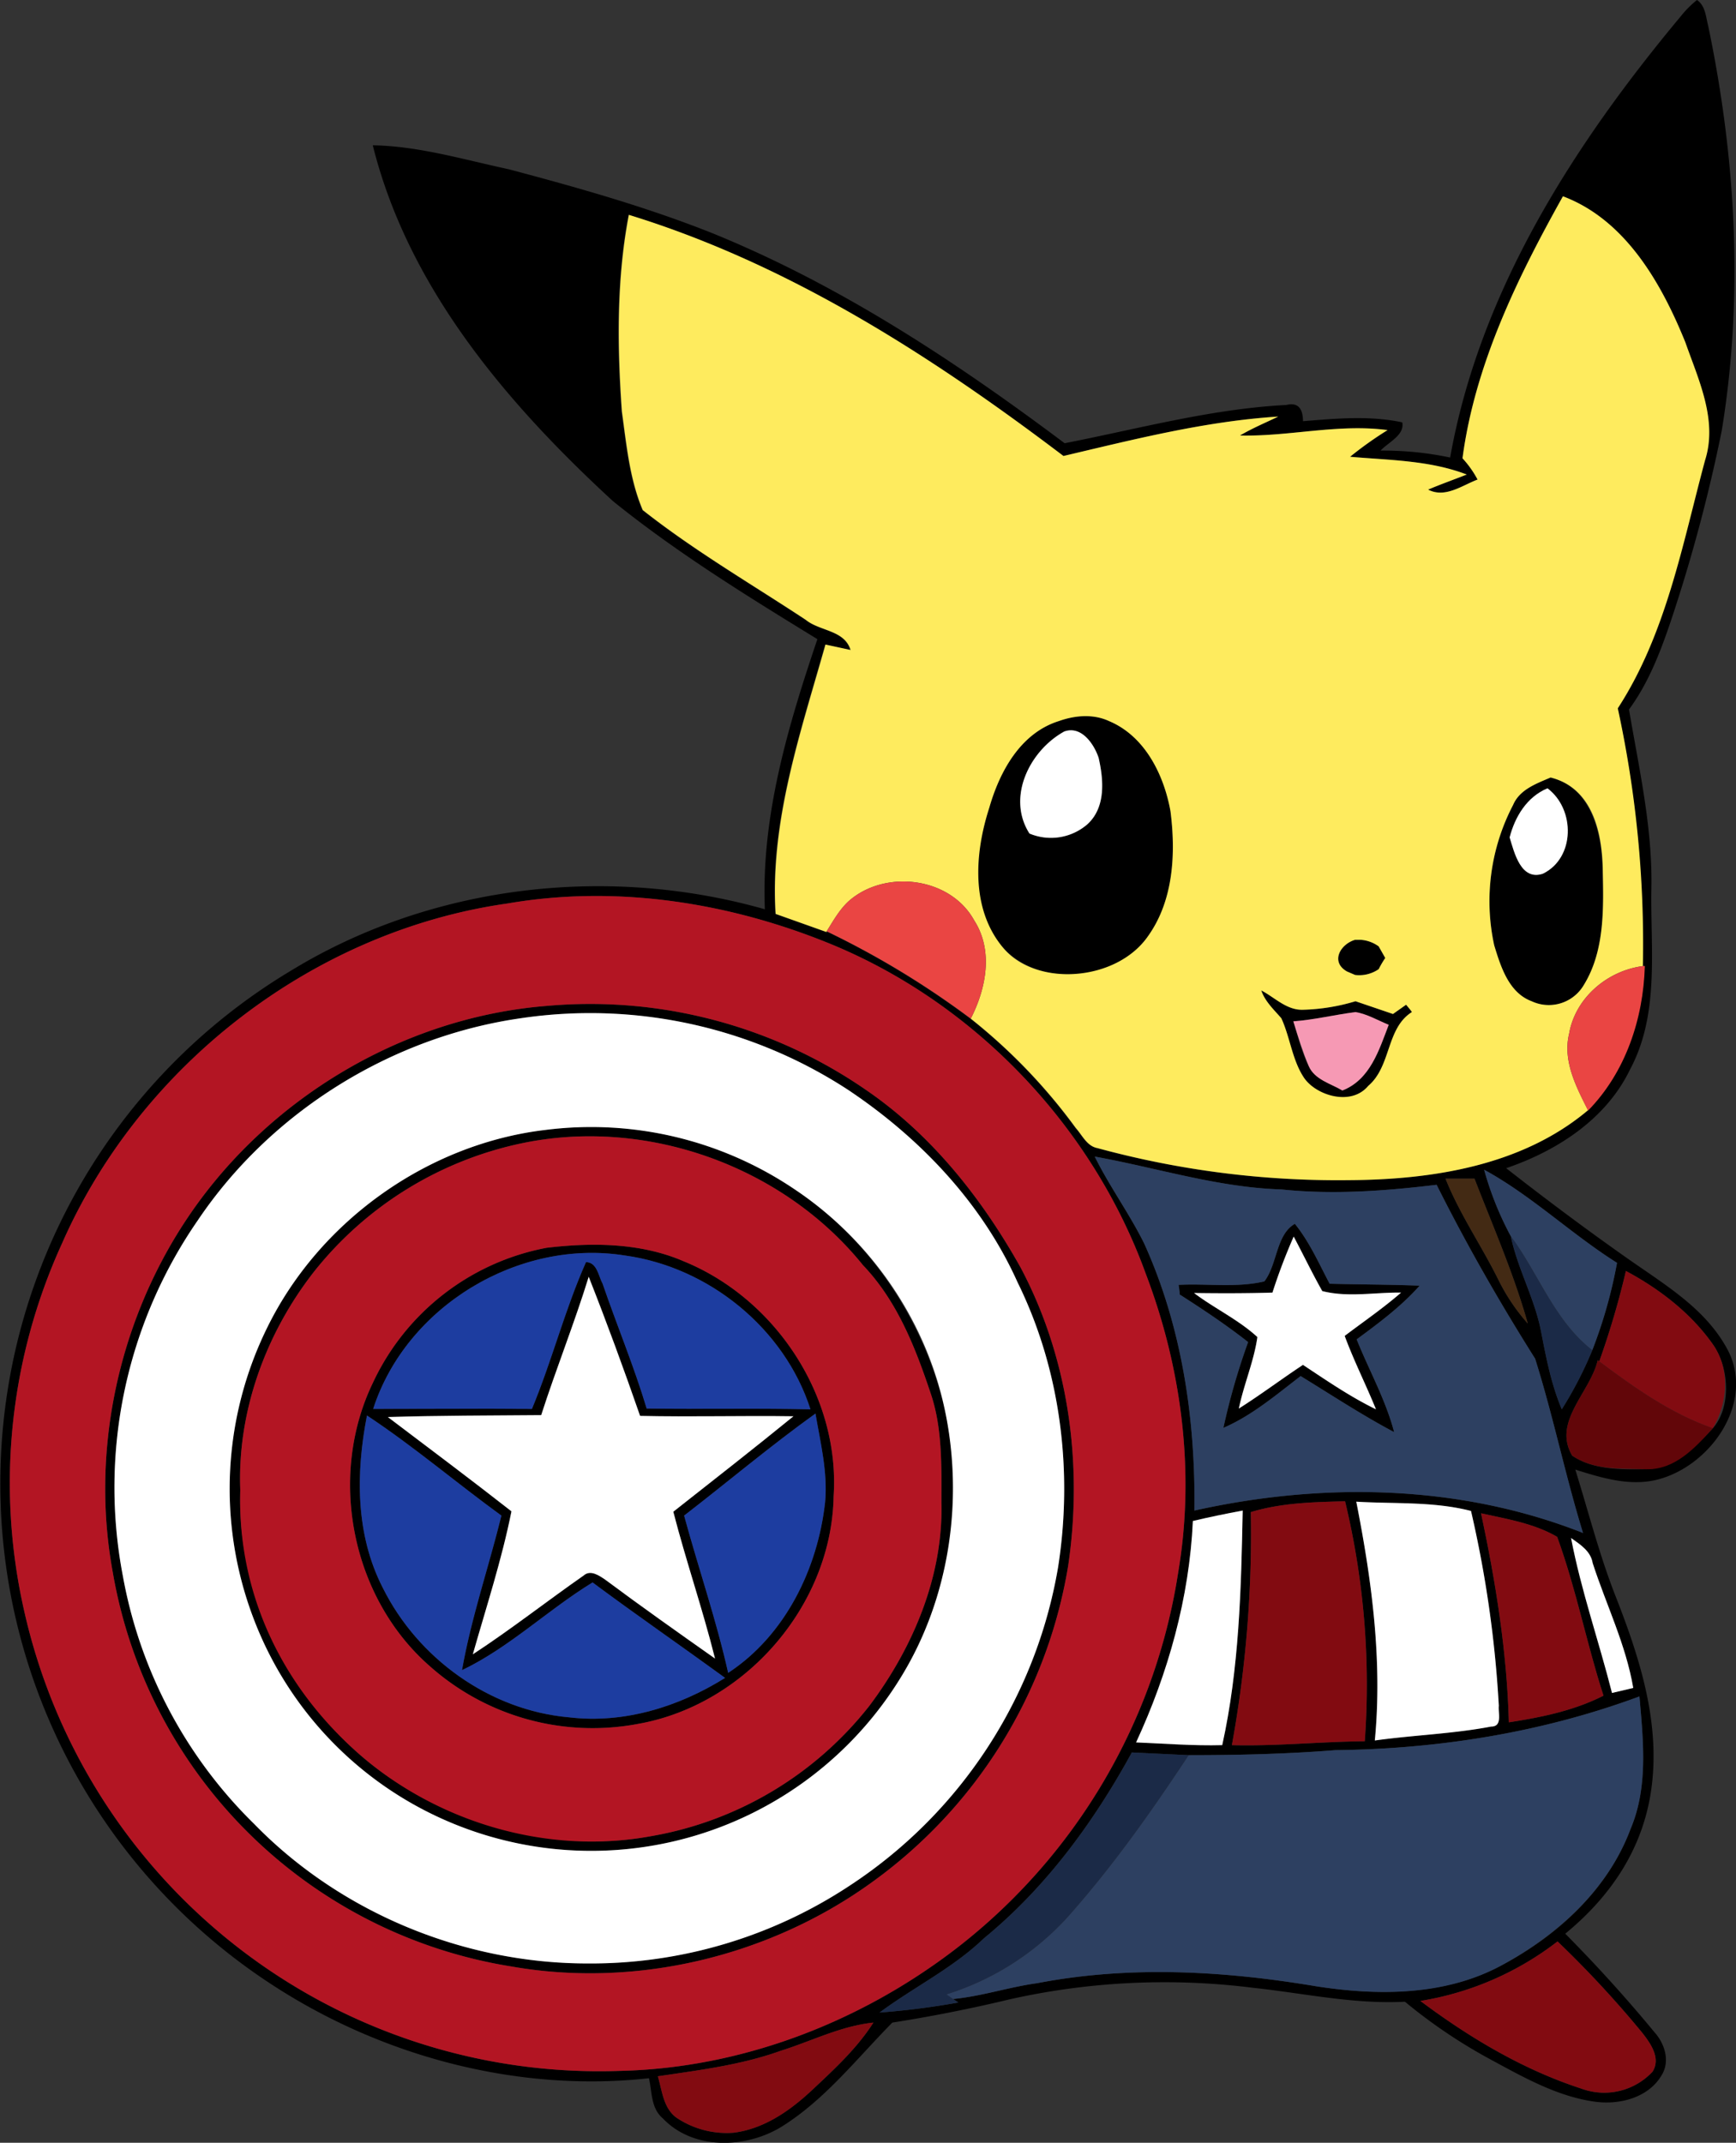 <svg xmlns="http://www.w3.org/2000/svg" width="449.4" height="554.5" viewBox="0 0 449.4 554.5">
  <rect x="0" y="0" width="449.4" height="554.5" fill="#333333" stroke="none"/>
  <g id="katman_2" data-name="katman 2">
    <g id="katman_1-2" data-name="katman 1">
      <g>
        <g>
          <path d="M435.2,4.1A26.5,26.5,0,0,1,439.3,0c2.2,1.5,2.3,4.4,2.9,6.7,7.2,34.4,9.2,70.1,3.5,104.8a416.4,416.4,0,0,1-13.2,49.3c-2.7,8-5.8,16-10.8,22.8,2.6,15.3,6.1,30.6,5.8,46.2s2.2,32.5-5.5,46.9c-6.2,12.9-18.9,21.1-32.1,25.6,10.1,7.9,20.4,15.6,30.9,23s20.9,13.4,26.6,24.3c6.9,13.8-5,30.2-18.8,33.4-7,1.6-14.1-.6-20.8-2.7,3.4,10.9,6.2,22,10.4,32.7,6,15.3,11.3,31.5,9.5,48.2s-10.6,29.4-22.5,39.2q12.2,12.3,23.1,25.5c2.7,3,4.1,7.6,1.8,11.2-3.4,5.7-10.7,7.6-17,6.8-9.9-1.3-18.8-6.4-27.5-11.1A135.7,135.7,0,0,1,363.7,518c-13.2.7-26.2-2.2-39.3-3.6a183.3,183.3,0,0,0-63.1,3q-15,3.6-30.3,6c-9.2,9.3-17.4,19.9-28.6,26.9-9.2,5.7-22.9,6.2-30.8-2.1-3.1-2.6-2.8-6.8-3.6-10.4-33.6,3.7-68.4-5.4-96.8-23.7a154.7,154.7,0,0,1,4.1-262.9c36.3-22.2,81.9-27.5,122.7-15.9-1-24,6-47.4,13.6-69.9-18.1-11.1-36.3-22.3-52.9-35.7-27.4-25.2-53-55.2-62.2-92.1,11.9.2,23.5,3.7,35.2,6.2,17.7,4.7,35.5,9.7,52.6,16.5,33,13.4,62.9,33.1,91.3,54.4,19-3.7,37.9-8.9,57.4-9.9,3.2-.8,4.3,1.2,4.3,4.2,8.6-.7,17.3-1.5,25.7.3.7,3.3-3.7,5.2-5.6,7.3a83.9,83.9,0,0,1,18,1.8C383.1,75.2,407.5,37.3,435.2,4.1ZM404.6,50.8c-11.8,21.1-22.8,43.6-26,67.8a26.2,26.2,0,0,1,3.9,5.5c-4,1.5-8.4,4.9-12.8,2.6,3.3-1.4,6.7-2.6,10-3.9-9.6-3.7-20.1-3.7-30.2-4.6a94.6,94.6,0,0,1,9.7-6.9c-12.8-1.7-25.4,1.7-38.2,1.4,3.2-1.9,6.6-3.3,9.9-4.9-18.9,1.2-37.3,5.9-55.6,10.2C241,92,204.1,68.3,162.7,55.6c-3.2,16.7-3,34-1.8,50.9,1.2,8.6,2,17.5,5.4,25.5,13.3,10.5,28.1,19.1,42.2,28.4,3.7,3,10,2.6,11.6,7.8l-6.5-1.4c-6.4,22.7-14.4,45.7-12.9,69.7l13.2,4.7V241a224.6,224.6,0,0,1,37.3,22.6,145.8,145.8,0,0,1,27.2,28.3c1.7,1.9,2.9,4.7,5.6,5.2a236.9,236.9,0,0,0,64.9,8.3c21.7-.1,45-3.7,62.1-18.1,9.7-9.9,14.3-23.7,14.7-37.4h-.5a287.6,287.6,0,0,0-6.5-66.7c12.5-19.2,16.7-42.3,22.6-64.2,3.3-10.4-1.7-20.8-5.1-30.5C430.1,73.3,420.8,56.9,404.6,50.8Zm-273.2,183C81.2,240.9,36.3,275.6,16,321.9a149.1,149.1,0,0,0-9.8,94.7A152.6,152.6,0,0,0,160.4,535.9c31.6-.7,62.4-12.6,87.3-31.8A152.2,152.2,0,0,0,305,406.9c4.4-25.9.9-52.9-8.4-77.3-13.7-37.8-43.7-69.5-80.8-85C189.3,233.6,159.8,228.9,131.4,233.8Zm152,65.5c3.8,7.7,9,14.8,12.8,22.5,9.8,21.6,13.3,45.6,13,69.1,33.2-7.4,68.7-6.8,100.6,5.8-4.6-14.9-7.7-30.2-12.4-45.1-9.2-14.6-17.8-29.6-25.5-45-13.3,1.6-26.8,2.6-40.2,1.2C315.3,307.3,299.5,302.2,283.4,299.3Zm100.8,3.4a82.5,82.5,0,0,0,6.9,17.2c1.8,8.6,6.3,16.3,7.9,25,1.3,6.7,2.6,13.4,5.3,19.8a100.7,100.7,0,0,0,7.9-15.3,124.3,124.3,0,0,0,6.4-22.6C406.7,319.3,396.5,309.4,384.2,302.7Zm-10,2.3c3.7,9.3,9.5,17.6,13.9,26.6a51.1,51.1,0,0,0,7.4,10.9c-3.6-12.8-9-25.1-13.8-37.5Zm46.7,23.9a215.9,215.9,0,0,1-6.9,23.4l-.4-.3c-1.9,8.3-11.8,15.9-6.6,24.7,5.5,3.7,12.8,3.6,19.2,3.5s12.7-5.6,17.2-10.6,4.5-14.9.3-21.3C438,340,429.7,333.6,420.9,328.9Zm-97.1,62.4a304.9,304.9,0,0,1-4.9,60.3c11.5.3,22.9-.9,34.4-1a202.5,202.5,0,0,0-5.1-62.1C340,388.7,331.7,388.9,323.8,391.3Zm27.3-2.7c4,20.3,6.8,41.1,4.8,61.8,10-1.4,20.1-1.7,30.1-3.6,3,0,1.8-3.4,2-5.4a295.7,295.7,0,0,0-7.2-50.4C371.1,388.5,361,389.2,351.1,388.6Zm-42.3,5c-.9,19.8-6.4,39.4-14.7,57.3,7.4.3,14.8.9,22.3.7,4.4-19.9,4.9-40.4,5.3-60.7C317.4,391.7,313,392.6,308.8,393.6Zm74.6-2c3.8,17.8,6.7,35.8,7.2,54.1,8.4-1.3,16.8-3,24.5-6.9-4.4-13.6-7.1-27.7-12-41.1C397.1,394.2,390.1,393.1,383.4,391.6Zm23.3,6.4c2.6,13.6,7.2,26.7,10.6,40.1l5.5-1.3c-1.9-11.2-7-21.5-10.5-32.3C411.8,401.4,409.1,399.7,406.7,398Zm-61,54.9c-12.6,1-25.3,1.3-38,1.3l-14.7-.7c-9.9,18.1-22.3,35-38.3,48.1-8,7.7-18.1,12.6-27,19.2a199.5,199.5,0,0,0,20.4-2.6l-1.4-.9c7.4-.7,14.5-3.1,21.8-4.1,23.9-4.6,48.4-3.2,72.2.8,16,2.5,33.2,2.4,47.8-5.3s27.7-19.6,33.6-35.4c4.6-10.8,3.3-22.9,2.3-34.3C399.3,448.3,372.5,452.6,345.7,452.9Zm22,64.9c12.7,9.5,26.6,17.8,41.7,22.7a17.1,17.1,0,0,0,18.4-4.4c2.2-3.5-.5-7.3-2.7-10.1a270.8,270.8,0,0,0-21.9-23.6A78.6,78.6,0,0,1,367.7,517.8ZM202.1,530.7c-10.3,3.7-21.1,5-31.8,6.6,1.1,3.7,1.4,8.2,4.8,10.7a23.3,23.3,0,0,0,14.8,3.9c8-1,14.8-5.9,20.5-11.2s11.5-10.7,15.7-17.3C217.6,524.3,210.1,528.2,202.1,530.7Z"/>
          <path d="M274.1,186.6c4.2-1.5,8.9-1.9,13,0,9.3,3.9,14.2,13.9,15.9,23.3,1.4,10.9.8,23-5.7,32.2-8.1,11.9-27.6,13.7-37.5,3.3s-7.5-24.6-3.7-36.4C258.8,199.6,264.2,189.7,274.1,186.6Zm-7.6,29.1a14.4,14.4,0,0,0,15-2.4c4.8-4.4,4.2-11.5,2.9-17.2-1.2-3.6-4.5-8.4-8.9-6.8C266.6,194.2,260.5,206.3,266.5,215.7Z"/>
          <path d="M391.7,208.3c1.7-4,6-5.5,9.7-7.1,10.5,2.6,13.2,14.3,13.5,23.6s.6,21.2-4.9,30.1a10.5,10.5,0,0,1-13.5,4.2c-5.9-2.2-8-8.9-9.7-14.5A53.7,53.7,0,0,1,391.7,208.3Zm-.9,8.4c1.2,3.9,2.9,11.3,8.6,9.4,8.4-4.1,8.4-16.7,1.2-22.1C395.3,206.2,392.2,211.3,390.8,216.7Z"/>
          <path d="M348.7,251.4c-4.4-2.5-1.7-7.1,2.1-8.2h1.4a9,9,0,0,1,4.7,1.7l1.7,3a27.5,27.5,0,0,0-1.7,2.9,8.9,8.9,0,0,1-6.1,1.5Z"/>
          <path d="M326.5,256.3c3.5,1.8,6.6,5.2,10.9,5a51.5,51.5,0,0,0,13.5-2.2l9.7,3.3L364,260c.4.5,1.2,1.4,1.5,1.9-6.7,4.2-5.3,14-11.3,19.1-4.5,5.4-13.1,3-16.7-2.2s-3.5-10.3-5.8-15.3C329.8,261.3,327.5,259.2,326.5,256.3Zm8.3,8c1.2,3.9,2.1,7.9,4,11.6s5.7,4.5,8.7,6.3c7.2-2.8,9.5-10.5,12-17-2.9-1.2-5.6-2.8-8.6-3.3C345.5,262.6,340.2,263.9,334.8,264.3Z"/>
          <path d="M141.6,260.3a125.7,125.7,0,0,1,82.8,21.9c16.9,11.6,29.9,28.1,39.8,45.8,12.5,23.5,16.2,51.1,12.3,77.3A126.1,126.1,0,0,1,225,487.6c-26.4,18.8-60.5,26.9-92.5,21.3a124.7,124.7,0,0,1-103.3-102c-5.7-30.9,1.2-63.7,18.2-90C68,285,103.7,263.3,141.6,260.3Zm-6.8,3.2c-33.5,4.8-64.7,24.2-83.6,52.3a121.5,121.5,0,0,0-19.4,92,119.5,119.5,0,0,0,34,64.2c22.4,23,54.3,36.1,86.3,36.1A121.6,121.6,0,0,0,219.9,488a123.1,123.1,0,0,0,54-82.4c3.9-24.8.7-51.1-10.5-73.8-9.2-20.5-25.3-37.4-43.9-49.8A122.2,122.2,0,0,0,134.8,263.5Z"/>
          <path d="M141.2,292.4a94.1,94.1,0,0,1,64.4,15.3c19.7,13.1,33.7,34.2,39,57.2s1.2,48.6-11.3,69A94,94,0,0,1,109,468a93,93,0,0,1-43.6-49.8,94.3,94.3,0,0,1,3.8-74.7C82.7,316,110.7,296,141.2,292.4Zm-6.8,3.6a93.1,93.1,0,0,0-53.2,33.2c-12.4,15.9-19.8,36.1-19,56.4-.8,25.7,11.3,50.9,30.3,67.9s49,26.6,75.8,21.7A91.7,91.7,0,0,0,225,441.5c11.3-15,19.2-33.6,18.7-52.6,0-9.4.3-19.1-2.7-28.1-4-12-8.7-24.1-17.6-33.4C202.6,301.6,166.9,288.9,134.4,296Z"/>
          <path d="M327.3,331.6c3.4-4.4,3-12.1,7.9-14.9,3.8,4.7,6.2,10.2,9,15.5,7.7.2,15.5.2,23.3.5-4.8,5.4-10.6,9.7-16.3,13.9,3.2,8,7.5,15.6,9.7,24-8.3-4.4-16.2-9.6-24.2-14.5-6.4,4.9-12.6,10.2-20,13.4a175.3,175.3,0,0,1,6.4-22.2c-5.6-4.4-11.6-8.4-17.7-12.3a21.3,21.3,0,0,0-.3-2.5C312.5,332.1,320,333.3,327.3,331.6Zm2.1,2.9c-6.8.2-13.5.2-20.3.1,5.3,4,11.5,6.9,16.4,11.4-.9,6.3-3.5,12.2-4.8,18.5,5.7-3.6,11-7.6,16.6-11.3,6.2,4.1,12.3,8.3,18.9,11.5-2.6-6.4-5.7-12.5-8.1-19,4.9-3.7,10-7.2,14.6-11.2-6.7-.1-13.8,1.3-20.4-.4-2.6-4.6-4.9-9.4-7.4-14.1A149,149,0,0,0,329.4,334.5Z"/>
          <path d="M141.5,322.9c11.9-1.4,24.4-1.3,35.5,3.5,23.8,9.7,40.5,35,38.8,60.8-.5,28.3-22.9,54-50.6,58.9a63.4,63.4,0,0,1-53.9-14.9c-20.3-17.7-26.5-49-14.8-73.3A62.4,62.4,0,0,1,141.5,322.9ZM96.6,364.6c13.7,0,27.4-.1,41.1,0,5.2-12.5,8.5-25.6,14-38,2.9.1,3.2,3.6,4.3,5.6,3.7,10.8,8.1,21.3,11.4,32.3,14.1.2,28.3-.1,42.4.2-6.7-20.9-26.3-36.8-48-39.8C134.3,320.5,105.2,338,96.6,364.6Zm55.8-34.2c-3.7,12-8.4,23.7-12.3,35.8-13.2.1-26.5.1-39.7.5,10.7,8.1,21.4,16.1,32,24.4-2.5,12.5-6.5,24.7-10,37,9.8-6.4,19.1-13.7,28.7-20.4,1.8-1.6,4.1.1,5.6,1.1,9.4,7,18.9,13.7,28.4,20.4-3.2-12.8-7.5-25.2-10.8-38,10.4-8.2,20.8-16.3,31.1-24.7-13.2-.2-26.5.2-39.7-.1C161.5,354.3,157.1,342.3,152.4,330.4Zm24.7,61.8c3.7,13.6,8.3,26.9,11.4,40.7,14.8-9.7,23.2-27,25.1-44.2.7-7.7-1.2-15.3-2.5-22.9C199.4,374.2,188.5,383.4,177.1,392.2ZM95,366.3c-2.9,14.9-3,30.8,4.1,44.6,9.1,18.3,27.7,31.7,48.2,33.5,14.2,1.7,28.4-2.7,40.4-10.2-11.4-8.3-23-16.3-34.3-24.7-11.6,7.1-21.5,16.8-33.8,22.7,2.4-13.6,6.9-26.6,10.2-40C118.1,383.7,107.1,374.3,95,366.3Z"/>
        </g>
        <path d="M404.6,50.8c16.2,6.1,25.5,22.5,31.7,37.8,3.4,9.7,8.4,20.1,5.1,30.5-5.9,21.9-10.1,45-22.6,64.2a287.6,287.6,0,0,1,6.5,66.7c-9.2,1.2-17.5,8.2-19.1,17.5-1.7,7,1.8,13.7,4.9,19.8-17.1,14.4-40.4,18-62.1,18.1a236.9,236.9,0,0,1-64.9-8.3c-2.7-.5-3.9-3.3-5.6-5.2a145.8,145.8,0,0,0-27.2-28.3c4-7.8,5.9-17.6.9-25.4-6.2-11.3-23.1-13.3-32.5-5-2.4,2.2-4,5.1-5.7,7.8v.2l-13.2-4.7c-1.5-24,6.5-47,12.9-69.7l6.5,1.4c-1.6-5.2-7.9-4.8-11.6-7.8-14.1-9.3-28.9-17.9-42.2-28.4-3.4-8-4.2-16.9-5.4-25.5-1.2-16.9-1.4-34.2,1.8-50.9C204.1,68.3,241,92,275.3,118c18.3-4.3,36.7-9,55.6-10.2-3.3,1.6-6.7,3-9.9,4.9,12.8.3,25.4-3.1,38.2-1.4a94.6,94.6,0,0,0-9.7,6.9c10.1.9,20.6.9,30.2,4.6-3.3,1.3-6.7,2.5-10,3.9,4.4,2.3,8.8-1.1,12.8-2.6a26.2,26.2,0,0,0-3.9-5.5C381.8,94.4,392.8,71.9,404.6,50.8ZM274.1,186.6c-9.9,3.1-15.3,13-18,22.4-3.8,11.8-4.9,26.3,3.7,36.4s29.4,8.6,37.5-3.3c6.5-9.2,7.1-21.3,5.7-32.2-1.7-9.4-6.6-19.4-15.9-23.3C283,184.7,278.3,185.1,274.1,186.6Zm117.6,21.7a53.7,53.7,0,0,0-4.9,36.3c1.7,5.6,3.8,12.3,9.7,14.5a10.5,10.5,0,0,0,13.5-4.2c5.5-8.9,5.1-20,4.9-30.1s-3-21-13.5-23.6C397.7,202.8,393.4,204.3,391.7,208.3Zm-43,43.1,2.1.9a8.9,8.9,0,0,0,6.1-1.5,27.5,27.5,0,0,1,1.7-2.9l-1.7-3a9,9,0,0,0-4.7-1.7h-1.4C347,244.3,344.3,248.9,348.7,251.4Zm-22.2,4.9c1,2.9,3.3,5,5.2,7.2,2.3,5,2.8,10.7,5.8,15.3s12.2,7.6,16.7,2.2c6-5.1,4.6-14.9,11.3-19.1-.3-.5-1.1-1.4-1.5-1.9l-3.4,2.4-9.7-3.3a51.5,51.5,0,0,1-13.5,2.2C333.1,261.5,330,258.1,326.5,256.3Z" style="fill: #feeb5e"/>
        <g>
          <path d="M219.7,233.2c9.4-8.3,26.3-6.3,32.5,5,5,7.8,3.1,17.6-.9,25.4A224.6,224.6,0,0,0,214,241C215.7,238.3,217.3,235.4,219.7,233.2Z" style="fill: #ea4543"/>
          <path d="M406.2,267.5c1.6-9.3,9.9-16.3,19.1-17.5h.5c-.4,13.7-5,27.5-14.7,37.4C408,281.2,404.5,274.5,406.2,267.5Z" style="fill: #ea4543"/>
        </g>
        <g>
          <path d="M131.4,233.8c28.4-4.9,57.9-.2,84.4,10.8,37.1,15.5,67.1,47.2,80.8,85,9.3,24.4,12.8,51.4,8.4,77.3a152.2,152.2,0,0,1-57.3,97.2c-24.9,19.2-55.7,31.1-87.3,31.8A152.6,152.6,0,0,1,6.2,416.6,149.1,149.1,0,0,1,16,321.9C36.3,275.6,81.2,240.9,131.4,233.8Zm10.2,26.5c-37.9,3-73.6,24.7-94.2,56.6-17,26.3-23.9,59.1-18.2,90a124.7,124.7,0,0,0,103.3,102c32,5.6,66.1-2.5,92.5-21.3a126.1,126.1,0,0,0,51.5-82.3c3.9-26.2.2-53.8-12.3-77.3-9.9-17.7-22.9-34.2-39.8-45.8A125.7,125.7,0,0,0,141.6,260.3Z" style="fill: #b31523"/>
          <path d="M134.4,296c32.5-7.1,68.2,5.6,89,31.4,8.9,9.3,13.6,21.4,17.6,33.4,3,9,2.7,18.7,2.7,28.1.5,19-7.4,37.6-18.7,52.6a91.7,91.7,0,0,1-56.7,33.7c-26.8,4.9-55.5-3.7-75.8-21.7s-31.1-42.2-30.3-67.9c-.8-20.3,6.6-40.5,19-56.4A93.1,93.1,0,0,1,134.4,296Zm7.1,26.9a62.4,62.4,0,0,0-45,35c-11.7,24.3-5.5,55.6,14.8,73.3a63.4,63.4,0,0,0,53.9,14.9c27.7-4.9,50.1-30.6,50.6-58.9,1.7-25.8-15-51.1-38.8-60.8C165.9,321.6,153.4,321.5,141.5,322.9Z" style="fill: #b31523"/>
        </g>
        <g>
          <path d="M134.8,263.5A122.2,122.2,0,0,1,219.5,282c18.6,12.4,34.7,29.3,43.9,49.8,11.2,22.7,14.4,49,10.5,73.8a123.1,123.1,0,0,1-54,82.4,121.6,121.6,0,0,1-67.8,20.1c-32,0-63.9-13.1-86.3-36.1a119.5,119.5,0,0,1-34-64.2,121.5,121.5,0,0,1,19.4-92C70.1,287.7,101.3,268.3,134.8,263.5Zm6.4,28.9c-30.5,3.6-58.5,23.6-72,51.1a94.3,94.3,0,0,0-3.8,74.7A93,93,0,0,0,109,468a94,94,0,0,0,124.3-34.1c12.5-20.4,16.2-45.7,11.3-69s-19.3-44.1-39-57.2A94.1,94.1,0,0,0,141.2,292.4Z" style="fill: #fff"/>
          <g>
            <path d="M266.5,215.7c-6-9.4.1-21.5,9-26.4,4.4-1.6,7.7,3.2,8.9,6.8,1.3,5.7,1.9,12.8-2.9,17.2A14.4,14.4,0,0,1,266.5,215.7Z" style="fill: #fff"/>
            <path d="M390.8,216.7c1.4-5.4,4.5-10.5,9.8-12.7,7.2,5.4,7.2,18-1.2,22.1C393.7,228,392,220.6,390.8,216.7Z" style="fill: #fff"/>
            <path d="M329.4,334.5a149,149,0,0,1,5.5-14.5c2.5,4.7,4.8,9.5,7.4,14.1,6.6,1.7,13.7.3,20.4.4-4.6,4-9.7,7.5-14.6,11.2,2.4,6.5,5.5,12.6,8.1,19-6.6-3.2-12.7-7.4-18.9-11.5-5.6,3.7-10.9,7.7-16.6,11.3,1.3-6.3,3.9-12.2,4.8-18.5-4.9-4.5-11.1-7.4-16.4-11.4C315.9,334.7,322.6,334.7,329.4,334.5Z" style="fill: #fff"/>
            <path d="M152.4,330.4c4.7,11.9,9.1,23.9,13.3,36,13.2.3,26.5-.1,39.7.1-10.3,8.4-20.7,16.5-31.1,24.7,3.3,12.8,7.6,25.2,10.8,38-9.5-6.7-19-13.4-28.4-20.4-1.5-1-3.8-2.7-5.6-1.1-9.6,6.7-18.9,14-28.7,20.4,3.5-12.3,7.5-24.5,10-37-10.6-8.3-21.3-16.3-32-24.4,13.2-.4,26.5-.4,39.7-.5C144,354.1,148.7,342.4,152.4,330.4Z" style="fill: #fff"/>
            <path d="M308.8,393.6c4.2-1,8.6-1.9,12.9-2.7-.4,20.3-.9,40.8-5.3,60.7-7.5.2-14.9-.4-22.3-.7C302.4,433,307.9,413.4,308.8,393.6Z" style="fill: #fff"/>
            <path d="M406.7,398c2.4,1.7,5.1,3.4,5.6,6.5,3.5,10.8,8.6,21.1,10.5,32.3l-5.5,1.3C413.9,424.7,409.3,411.6,406.7,398Z" style="fill: #fff"/>
            <path d="M351.1,388.6c9.9.6,20-.1,29.7,2.4a295.7,295.7,0,0,1,7.2,50.4c-.2,2,1,5.4-2,5.4-10,1.9-20.1,2.2-30.1,3.6C357.9,429.7,355.1,408.9,351.1,388.6Z" style="fill: #fff"/>
          </g>
        </g>
        <path d="M334.8,264.3c5.4-.4,10.7-1.7,16.1-2.4,3,.5,5.7,2.1,8.6,3.3-2.5,6.5-4.8,14.2-12,17-3-1.8-7.2-2.8-8.7-6.3S336,268.2,334.8,264.3Z" style="fill: #f699b4"/>
        <g>
          <path d="M283.4,299.3c16.1,2.9,31.9,8,48.3,8.5,13.4,1.4,26.9.4,40.2-1.2,7.7,15.4,16.3,30.4,25.5,45,4.7,14.9,7.8,30.2,12.4,45.1-31.9-12.6-67.4-13.2-100.6-5.8.3-23.5-3.2-47.5-13-69.1C292.4,314.1,287.2,307,283.4,299.3Zm43.9,32.3c-7.3,1.7-14.8.5-22.2.9a21.3,21.3,0,0,1,.3,2.5c6.1,3.9,12.1,7.9,17.7,12.3a175.3,175.3,0,0,0-6.4,22.2c7.4-3.2,13.6-8.5,20-13.4,8,4.9,15.9,10.1,24.2,14.5-2.2-8.4-6.5-16-9.7-24,5.7-4.2,11.5-8.5,16.3-13.9-7.8-.3-15.6-.3-23.3-.5-2.8-5.3-5.2-10.8-9-15.5C330.3,319.5,330.7,327.2,327.3,331.6Z" style="fill: #2d4061"/>
          <path d="M384.2,302.7c12.3,6.7,22.5,16.6,34.4,24.1a124.3,124.3,0,0,1-6.4,22.6c-9.8-7.6-13.9-19.8-21.1-29.5A82.5,82.5,0,0,1,384.2,302.7Z" style="fill: #2d4061"/>
          <path d="M345.7,452.9c26.8-.3,53.6-4.6,78.7-13.9,1,11.4,2.3,23.5-2.3,34.3-5.9,15.8-19.1,27.6-33.6,35.4s-31.8,7.8-47.8,5.3c-23.8-4-48.3-5.4-72.2-.8-7.3,1-14.4,3.4-21.8,4.1l-1.7-1.2a71.1,71.1,0,0,0,31.1-19.7c11.7-13.1,21.9-27.5,31.6-42.2C320.4,454.2,333.1,453.9,345.7,452.9Z" style="fill: #2d4061"/>
        </g>
        <path d="M374.2,305h7.5c4.8,12.4,10.2,24.7,13.8,37.5a51.1,51.1,0,0,1-7.4-10.9C383.7,322.6,377.9,314.3,374.2,305Z" style="fill: #432a14"/>
        <g>
          <path d="M391.1,319.9c7.2,9.7,11.3,21.9,21.1,29.5a100.7,100.7,0,0,1-7.9,15.3c-2.7-6.4-4-13.1-5.3-19.8C397.4,336.2,392.9,328.5,391.1,319.9Z" style="fill: #1b2a47"/>
          <path d="M254.7,501.6c16-13.1,28.4-30,38.3-48.1l14.7.7c-9.7,14.7-19.9,29.1-31.6,42.2A71.1,71.1,0,0,1,245,516.1l1.7,1.2,1.4.9a199.5,199.5,0,0,1-20.4,2.6C236.6,514.2,246.7,509.3,254.7,501.6Z" style="fill: #1b2a47"/>
        </g>
        <g>
          <path d="M96.6,364.6c8.6-26.6,37.7-44.1,65.2-39.7,21.7,3,41.3,18.9,48,39.8-14.1-.3-28.3,0-42.4-.2-3.3-11-7.7-21.5-11.4-32.3-1.1-2-1.4-5.5-4.3-5.6-5.5,12.4-8.8,25.5-14,38C124,364.5,110.3,364.6,96.6,364.6Z" style="fill: #1d3da0"/>
          <path d="M177.1,392.2c11.4-8.8,22.3-18,34-26.4,1.3,7.6,3.2,15.2,2.5,22.9-1.9,17.2-10.3,34.5-25.1,44.2C185.4,419.1,180.8,405.8,177.1,392.2Z" style="fill: #1d3da0"/>
          <path d="M95,366.3c12.1,8,23.1,17.4,34.8,25.9-3.3,13.4-7.8,26.4-10.2,40,12.3-5.9,22.2-15.6,33.8-22.7,11.3,8.4,22.9,16.4,34.3,24.7-12,7.5-26.2,11.9-40.4,10.2-20.5-1.8-39.1-15.2-48.2-33.5C92,397.1,92.1,381.2,95,366.3Z" style="fill: #1d3da0"/>
        </g>
        <g>
          <path d="M420.9,328.9c8.8,4.7,17.1,11.1,22.8,19.4,4.2,6.4,3.5,14.8-.3,21.3-10.9-3.8-20.3-10.5-29.4-17.3A215.9,215.9,0,0,0,420.9,328.9Z" style="fill: #820b11"/>
          <path d="M323.8,391.3c7.9-2.4,16.2-2.6,24.4-2.8a202.5,202.5,0,0,1,5.1,62.1c-11.5.1-22.9,1.3-34.4,1A304.9,304.9,0,0,0,323.8,391.3Z" style="fill: #820b11"/>
          <path d="M383.4,391.6c6.7,1.5,13.7,2.6,19.7,6.1,4.9,13.4,7.6,27.5,12,41.1-7.7,3.9-16.1,5.6-24.5,6.9C390.1,427.4,387.2,409.4,383.4,391.6Z" style="fill: #820b11"/>
          <path d="M367.7,517.8a78.6,78.6,0,0,0,35.5-15.4A270.8,270.8,0,0,1,425.1,526c2.2,2.8,4.9,6.6,2.7,10.1a17.1,17.1,0,0,1-18.4,4.4C394.3,535.6,380.4,527.3,367.7,517.8Z" style="fill: #820b11"/>
          <path d="M202.1,530.7c8-2.5,15.5-6.4,24-7.3-4.2,6.6-10,11.9-15.7,17.3s-12.5,10.2-20.5,11.2a23.3,23.3,0,0,1-14.8-3.9c-3.4-2.5-3.7-7-4.8-10.7C181,535.7,191.8,534.4,202.1,530.7Z" style="fill: #820b11"/>
        </g>
        <path d="M413.6,352l.4.3c9.1,6.8,18.5,13.5,29.4,17.3-4.5,5-9.8,10.8-17.2,10.6s-13.7.2-19.2-3.5C401.8,367.9,411.7,360.3,413.6,352Z" style="fill: #620609"/>
      </g>
    </g>
  </g>
</svg>
